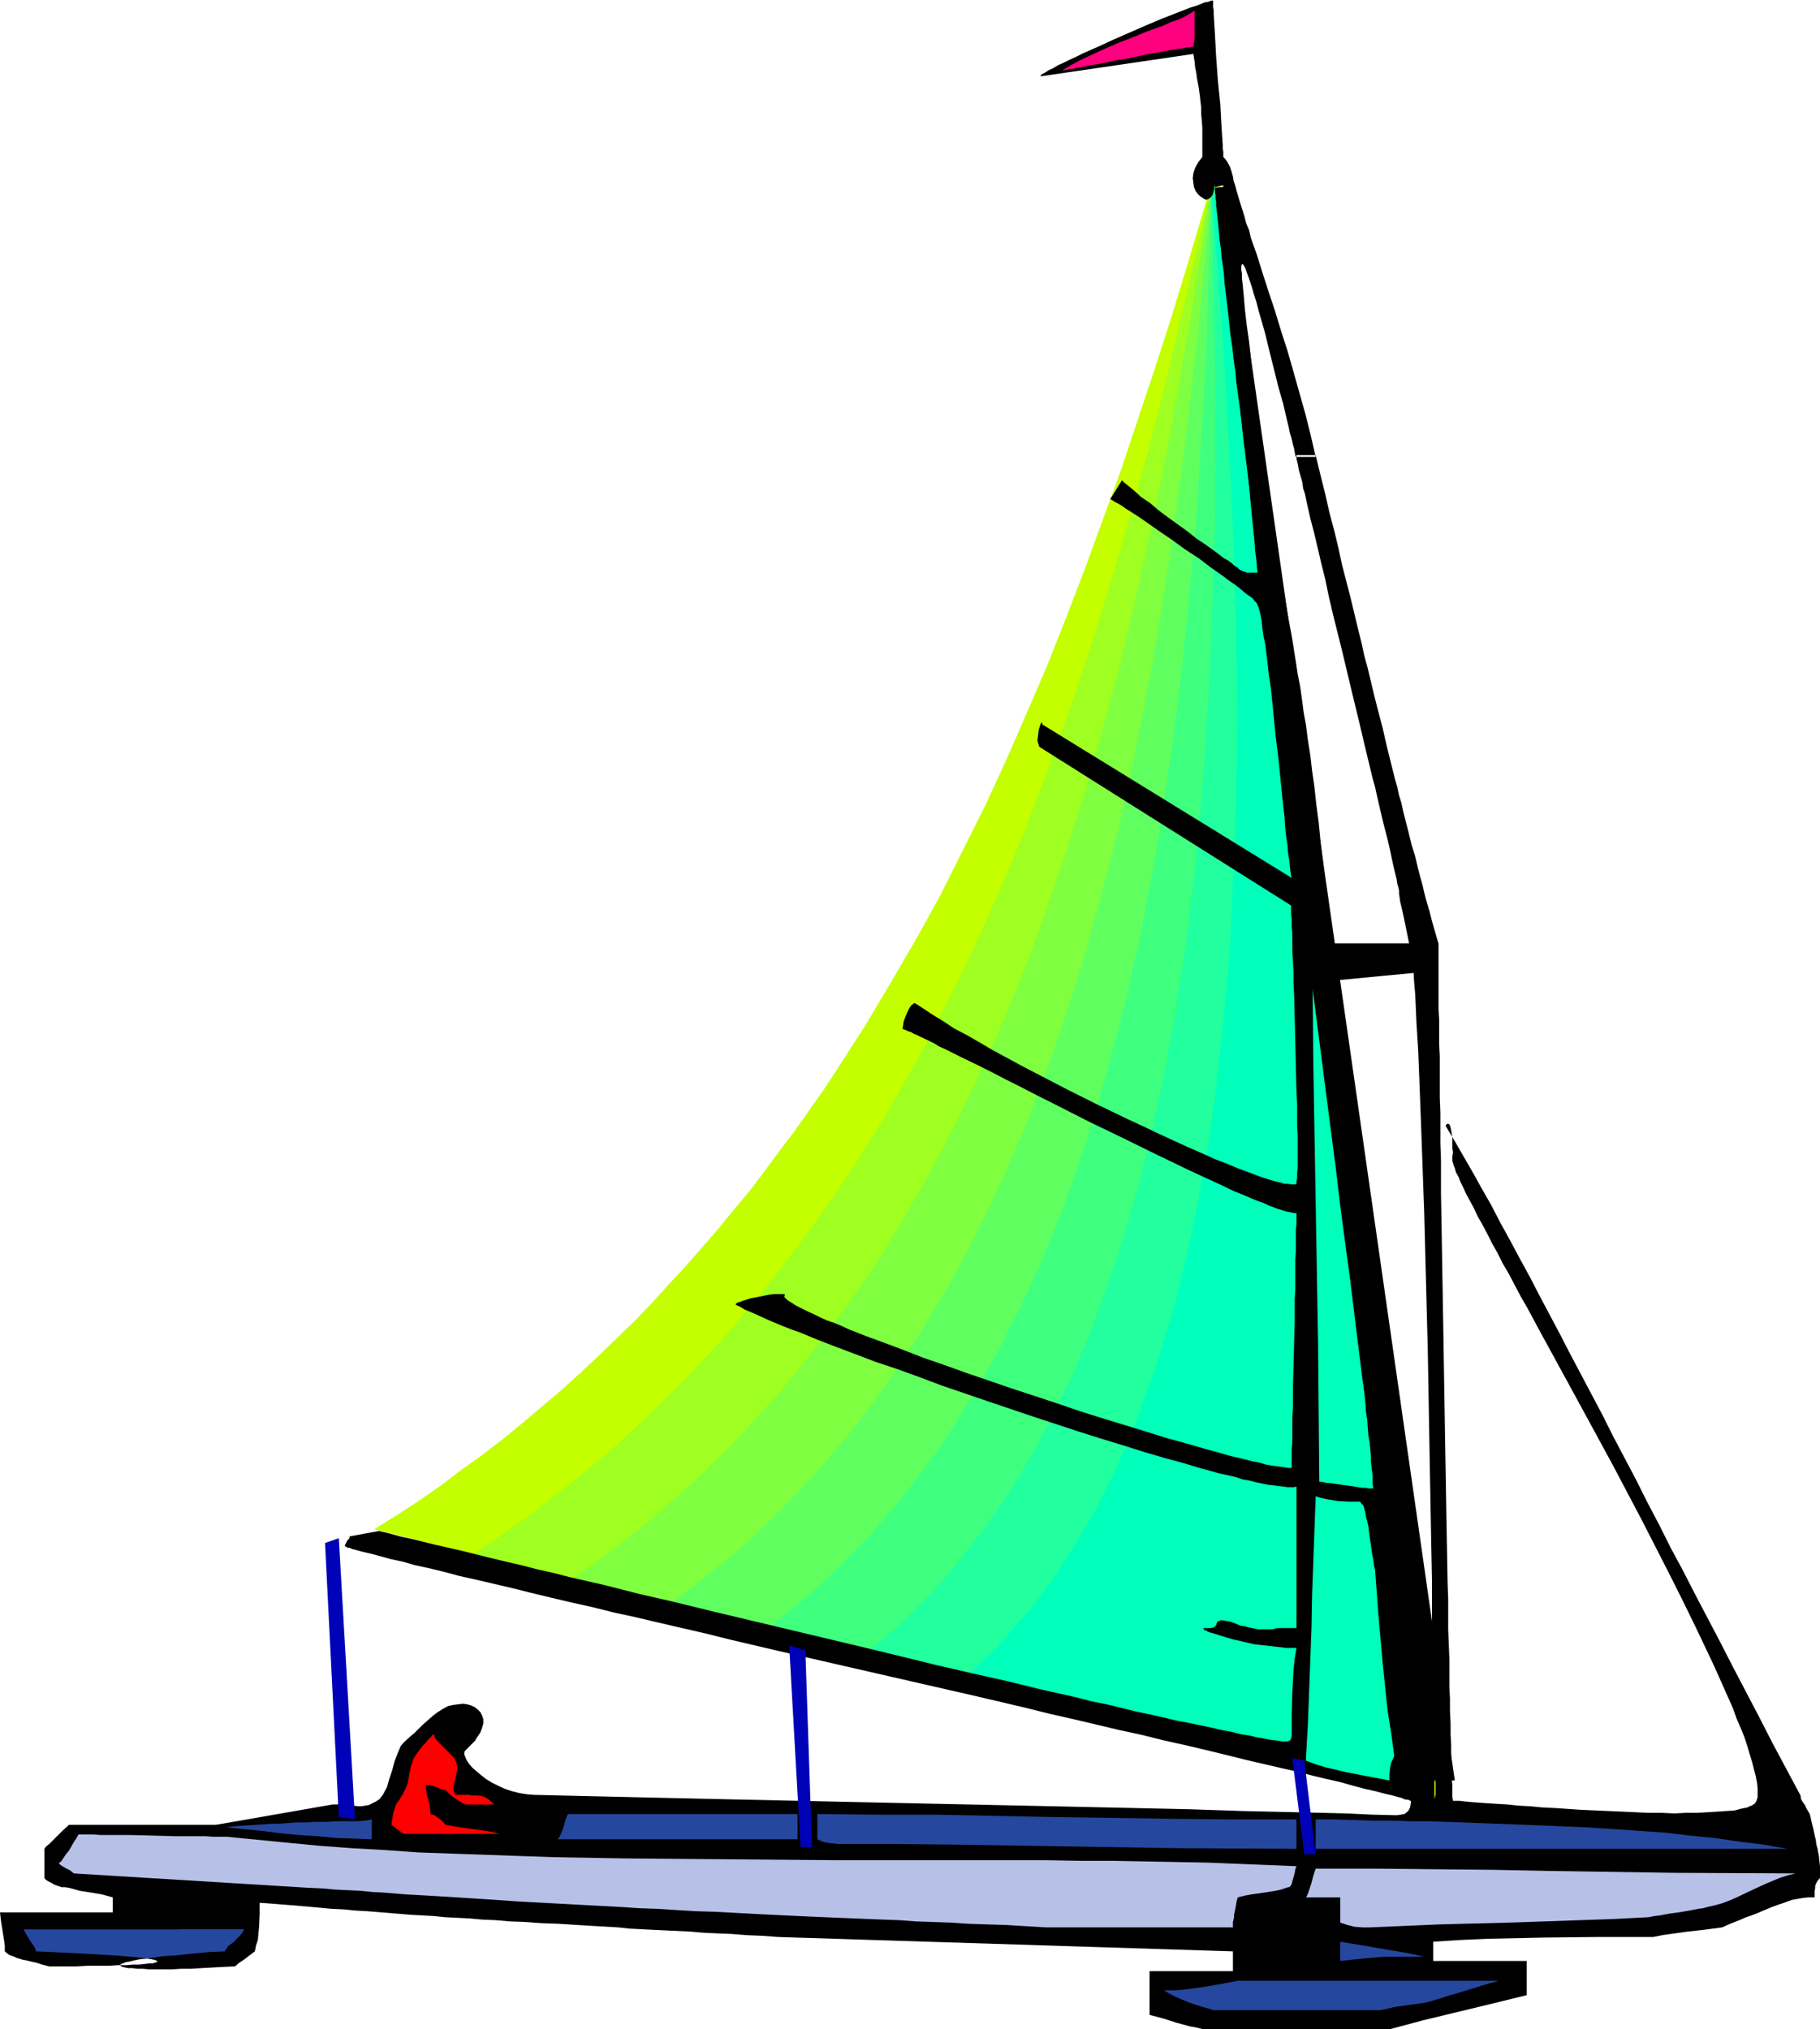 <svg xmlns="http://www.w3.org/2000/svg" fill-rule="evenodd" height="546.851" preserveAspectRatio="none" stroke-linecap="round" viewBox="0 0 3035 3384" width="490.455"><style>.pen1{stroke:none}.brush7{fill:#00ffba}.brush8{fill:#26479e}.brush9{fill:#000}</style><path class="pen1" style="fill:#c4ff00" d="m624 2550 1774 451-368-2728-51 172-26 85-27 84-28 84-28 84-30 82-30 82-31 81-32 81-34 79-34 78-36 78-38 76-38 76-41 74-42 72-43 72-45 70-23 35-24 34-24 34-25 33-25 34-25 33-27 32-26 32-27 31-28 32-28 30-28 31-29 30-30 29-30 29-31 29-31 28-32 27-33 28-33 27-34 26-35 25-34 26-36 25-37 24-37 23z"/><path class="pen1" style="fill:#9eff21" d="m785 2594 1573 398-35-340-37-340-39-340-41-339-42-341-44-339-46-340-47-340-19 89-20 89-21 89-21 87-22 88-23 86-24 85-25 85-26 84-27 83-28 81-30 81-30 79-32 78-34 77-35 76-37 74-38 73-20 36-20 35-21 36-21 34-22 35-22 34-23 33-23 33-24 33-24 32-24 32-25 31-26 31-26 30-27 30-27 29-28 29-29 28-29 29-29 27-30 27-31 26-32 26-32 25-32 25-34 24-34 24-35 23z"/><path class="pen1" style="fill:#7fff3f" d="m948 2637 1368 346-11-169-12-170-13-169-15-170-15-169-16-169-18-170-18-169-19-169-20-170-20-169-22-169-22-170-22-170-24-169-24-169-14 93-14 92-15 92-16 91-16 90-18 90-18 88-20 87-20 87-22 85-23 84-24 83-26 81-27 80-28 79-30 77-32 76-17 37-17 37-17 36-18 36-18 36-19 35-19 35-20 34-20 34-20 33-21 33-22 32-22 32-23 31-23 31-24 30-24 30-25 30-26 28-26 29-26 27-28 27-27 27-29 26-29 25-29 25-31 24-31 24-31 23-32 22z"/><path class="pen1" style="fill:#60ff60" d="m1110 2680 1166 293-6-169-6-168-9-169-10-169-12-168-13-169-14-169-16-169-17-169-18-168-19-169-21-169-22-169-22-169-24-168-24-169-8 96-9 96-9 95-11 95-11 93-12 92-13 91-14 90-15 89-17 88-17 86-19 85-21 84-22 81-23 81-25 79-13 39-14 38-14 38-14 37-15 37-15 37-16 36-16 35-17 36-17 34-18 34-18 34-19 33-19 32-20 32-20 32-21 31-21 30-22 30-22 29-23 28-24 29-24 27-25 27-25 26-27 26-26 25-27 24-28 23-29 23-29 22-29 22z"/><path class="pen1" style="fill:#3fff7f" d="m1270 2723 964 241 1-168-1-168-4-169-6-168-7-168-10-168-12-168-13-168-15-169-16-168-19-168-19-168-21-168-23-169-23-168-25-168-3 100-3 99-3 99-5 97-6 97-6 95-8 94-9 93-10 91-11 90-13 89-13 87-16 85-16 84-10 41-9 42-10 40-10 40-11 39-11 39-11 39-12 38-12 38-26 73-14 36-14 35-15 36-15 34-16 34-17 33-16 33-18 32-17 31-19 31-19 30-19 30-20 29-21 29-21 27-22 28-22 26-23 26-24 25-24 24-25 24-25 23-27 23-27 21-27 21z"/><path class="pen1" style="fill:#21ff9e" d="m1432 2766 762 189 3-84 3-84 3-83 1-84 1-84 1-84-1-84-1-83-2-84-2-84-6-167-9-168-11-168-13-167-15-168-17-168-19-167-20-168-23-168-24-167-25-168 4 103 2 103 2 102 1 101v99l-1 98-3 97-3 96-5 93-6 93-7 91-8 89-5 44-6 44-5 43-6 43-7 42-6 42-8 41-7 40-8 41-9 39-9 40-9 38-10 38-10 38-11 37-12 36-11 36-13 36-12 34-13 34-14 34-14 33-15 32-16 32-16 30-16 31-17 30-18 29-18 28-19 27-19 27-20 26-21 26-21 25-22 24-22 23-23 23-24 21-25 21-25 20z"/><path class="pen1 brush7" d="m2152 2946 7-83 6-84 5-84 4-83 4-84 3-83 1-84 1-83 1-84-1-83-1-84-1-83-3-84-3-83-4-84-5-83-5-84-6-84-6-83-7-84-16-167-18-167-20-167-22-167-24-167-26-167 9 107 8 106 8 105 6 104 5 103 5 101 3 99 2 99 1 96-1 95-1 47-1 47-2 46-2 45-2 45-2 45-3 44-4 43-4 44-4 42-5 42-5 42-5 40-6 41-7 40-7 39-7 39-8 38-8 37-9 37-9 37-10 35-11 35-10 34-12 34-12 33-12 33-13 31-13 31-15 31-14 29-15 29-16 28-17 28-17 26-17 26-18 25-19 25-20 23-20 23-20 22-22 21-22 21-23 19 559 136z"/><path class="pen1 brush8" d="m62 3263 307 5 41-50H32l30 45z"/><path class="pen1 brush9" d="m2007 3384-12-3-11-2-22-6-22-7-11-3-12-3v-73h139v-33l-379-12-379-12-27-2-25-1-25-2-24-1-23-1-23-2-21-1-21-1-21-1-39-2-18-2-35-2-33-2-31-2-29-1-27-2-26-1-23-2-23-1-22-2-21-1-19-1-20-2-37-2-36-3-37-3-19-1-20-2-21-1-21-2-22-2-24-2-25-2-27-2v19l-1 22-1 10-1 11-3 9-2 10-4 3-4 3-9 7-9 6-7 6-20 1-19 1-18 1-17 1h-16l-15 1h-38l-11-1h-9l-8-1h-7l-5-1-4-1-3-1-1-1v-2l1-1 3-1 5-2 6-1 8-2 10-2 11-1 13-2 15-2 17-1 19-2 20-2 22-2 25-1h-1v-1l1-2 2-1 1-3 3-3 7-5 6-6 6-6 2-3 2-2 1-3 1-1H40l1 3 3 5 6 10 7 10 2 4 1 4 24 1 21 1 20 1 19 1 18 1 16 1 16 1 13 1 12 1 10 1 9 1 8 1 6 1 5 1 3 1 2 1v1l-1 1-3 1-4 1h-5l-8 1-9 1h-10l-12 1h-14l-15 1h-35l-19 1H82l-12-3-9-3-9-2-8-2-6-1-6-2-4-1-4-2-6-2-4-2-6-5v-9l-1-8-5-31-1-8-1-9h188v-25l-18-5-18-3-19-3-18-5-7-1h-5l-6-2-6-2-5-3-4-2-5-3-3-3v-49l3-4 5-4 4-4 5-5 12-12 12-11h245l195-34h8l1-1h6l3 1 9 2h5l11 1h5l6-1 6-1 6-3 6-3 6-4 3-4 3-4 3-6 3-5 4-14 5-15 4-15 5-13 3-7 2-5 4-5 3-3 11-10 5-4 5-5 9-9 8-7 9-8 8-6 8-5 9-5 9-2 8-1 8-1 7 1 7 2 6 3 5 4 4 4 3 6 2 6v7l-2 7-3 8-6 9-3 5-4 4-5 5-5 5-3 3-1 5 2 5 2 5 4 6 6 7 7 6 7 6 9 7 10 6 10 5 11 5 12 4 12 3 12 2 12 1 42 1 43 1 87 2 88 2 91 2 92 2 93 2 187 4 187 4 92 2 91 2 90 3 88 2 43 1 42 1 42 2 41 1 7-1 6-1 4-3 3-3 2-4 1-4 1-7-1-1-2-1-2-1h-3l-4-1-4-2-4-1-11-3-13-3-15-4-18-4-19-5-21-6-22-5-25-6-27-7-27-6-30-7-30-7-32-8-33-8-34-8-36-8-36-9-37-8-38-9-38-9-40-9-40-10-81-19-83-19-166-38-83-19-81-19-40-10-39-9-39-9-38-9-37-8-36-9-36-8-34-8-33-8-32-8-30-7-30-7-27-6-26-7-25-6-23-5-21-6-19-4-18-5-15-4-13-3-11-3-4-1-4-1-4-2h-3l-2-1-1-1h-1l-1-1 1-3 1-2 2-4 3-3 1-2v-2l49-9 17 4 18 5 18 4 21 5 20 5 22 5 22 5 24 6 24 6 25 6 26 6 27 7 27 6 27 7 57 13 59 15 61 14 61 15 63 15 126 30 63 15 62 15 61 15 61 14 58 13 57 14 27 6 27 6 27 7 25 5 25 6 24 6 24 5 22 5 21 5 21 4 19 4 19 4 17 4 17 3 15 4 14 2 12 3 12 2 10 2 8 1 8 1 5 1h9l3-1 1-1 2-2v-2l1-3v-36l1-37 2-37 2-19 3-18h-17l-17-2-18-2-18-2-17-4-18-4-17-5-16-5-7-2-3-1-2-2h-3l-1-2h-1v-2h12l4-1 2-1 2-2 1-1 1-3 1-3h1l2-1 2-1h4l5 1 7 1-2-1 2 1 3 1 5 2 5 2 5 2 7 1 7 2 15 3h24l8-2h32v-236l-4 1h-11l-7-1-8-1-8-1-9-1-10-2-10-2-11-3-12-2-12-4-13-3-14-3-14-4-15-4-30-9-33-9-34-10-35-11-36-11-38-12-76-25-77-26-76-26-37-14-36-13-36-12-34-13-32-12-31-12-29-12-14-5-13-5-12-5-12-5-11-5-11-5-9-4-10-4-8-5-7-3v-2l3-2 4-1 5-2 7-2 6-2 16-3 15-3 7-1h18l1 2-1 1v2l2 2 3 3 3 2 5 3 6 4 6 3 8 4 8 4 9 4 10 5 11 5 12 4 12 5 13 6 28 11 30 11 32 12 33 13 35 12 36 13 38 13 38 13 76 25 38 13 38 12 36 11 36 11 35 11 33 9 31 9 15 4 14 4 14 4 13 3 12 3 12 3 11 2 10 3 10 2 8 1 8 1 7 1 6 1h5v-32l1-11v-41l1-16v-33l1-36 1-38 1-37v-37l1-17v-49l1-15v-36l1-9v-18h-4l-4-1-5-1-5-1-6-2-7-2-8-3-8-3-8-4-9-3-10-4-9-4-22-9-23-11-24-11-26-12-27-13-27-13-57-28-58-28-57-29-28-14-27-14-26-13-25-13-24-12-23-11-20-10-10-5-9-4-8-5-8-4-15-7-6-3-5-2-5-3-4-1-4-2-3-1-2-1h-1l1-6 1-7 3-8 3-7 3-6 3-5 4-3 1-1h2l14 9 15 10 18 11 18 12 21 11 21 12 22 13 24 13 24 13 25 13 50 26 52 26 52 25 26 12 25 12 24 11 24 11 23 10 22 10 21 8 19 8 19 7 16 6 15 5 14 4 6 1 5 2h5l8 1h6l2-1v-4l1-5v-8l1-9v-54l-1-17v-37l-1-19-1-40-1-42-1-41-1-40-1-19v-19l-1-17-1-17v-29l-1-12v-11l-1-9v-15l-419-264-1-1-1-3-1-3-1-4 1-8 1-9 2-7 1-3 1-2 1-1h1v3l416 256-1-4-1-6-1-9-1-10-2-12-1-13-2-14-2-17-1-17-2-17-2-19-2-20-4-40-5-41-4-41-4-39-3-19-2-18-2-17-2-16-3-14-2-14-1-11-2-11-2-8-2-6-2-4v-1l-1-1-1-1-2-2-3-4-4-3-6-4-6-5-7-6-8-6-9-6-9-7-20-14-21-16-23-15-22-16-22-15-20-14-10-7-9-6-8-5-8-5-7-5-5-3-6-3-3-2-3-2h-2l20-32 4 4 5 4 11 9 12 11 15 10 14 12 16 12 32 23 15 12 15 10 14 10 12 9 5 4 6 3 4 3 4 3 3 3 3 2 2 1 1 1 3 3 4 2 9 3h17l-1-10-1-12-2-15-1-16-2-18-2-20-2-21-2-22-2-23-2-24-3-26-2-25-5-53-5-53-5-53-2-26-2-25-3-25-2-24-2-22-2-22-1-20-2-19-1-17-1-15-1-13-1-12v-15l-6 1-4 1-3 1h-4l3-2v-1h-1v5l-1 4-1 4-1 3-1 2-2 2-4 3-4 1-4-2-5-3-4-4-4-5-3-7-1-7-1-8 1-8 3-9 5-9 3-4 4-5v-49l-1-13-1-11v-10l-1-9-1-9-2-15-3-16-1-8-2-10-1-10-2-12-252 37h-2l-1-1 1-1 3-2 4-2 6-4 7-3 8-5 9-4 10-5 11-5 12-6 25-11 26-12 55-24 26-11 13-5 23-9 10-4 10-3 8-3 7-3 6-1 5-2h3v11l1 6v7l1 15 1 17 1 18 1 19 3 41 4 39 1 19 1 18 1 16 1 14v7l1 5v9l3 3 3 4 5 9 3 9 1 4 1 3 1 7 3 9 2 8 3 10 3 10 7 22 3 12 5 12 3 13 10 28 9 29 10 31 11 33 10 33 11 34 10 35 20 71 9 36 8 35h-33l-1-3-1-5-1-6-2-7-2-9-3-10-2-10-3-12-3-13-3-13-8-28-15-60-7-29-8-28-4-14-3-12-4-12-3-11-3-9-3-9-3-8-2-6-2-4-2-3-1-1-1 1-1 2v7l1 6v8l1 8 1 10 1 10 1 12 1 12 3 26 4 28 3 28 3 29 3 28 4 27 1 12 1 12 2 10 1 10 1 9 1 7 1 7v10l3 23 4 22 3 21 3 20 6 39 6 37 13 72 6 35 7 38 6 38 3 20 4 20 3 21 3 23 4 22 3 24 4 25 3 26 4 28 3 28 4 30 3 31 4 32 4 35v2l1 3v3l1 3v5l1 4 1 6v6l1 7 2 15 2 17 2 19 3 21 3 23 3 24 3 27 3 27 3 28 4 30 3 31 4 31 4 33 8 66 16 135 9 68 8 65 4 32 4 31 4 30 4 30 1 6v7l3 15 2 17 3 20 2 21 3 22 4 24 3 25 4 27 3 26 4 28 4 29 15 116 7 56 4 29 3 26 3 27 3 25 2 24 2 23 2 21 2 20 2 18 1 16v7l1 7v20l-1 3v3l-1-1v-45l-1-11v-40l-1-16v-90l-1-20v-44l-1-22v-72l-1-50-1-53-1-54-1-55-1-57-1-57-1-58-3-116-3-116-2-56-2-56-2-54-2-53-2-51-3-48-1-24-1-22-2-23-1-21-1-5v-7l-2-7-1-8-4-18-8-39-4-18-2-8-1-7-1-7v-5l-1-5-2-7-1-7-2-8-2-8-2-9-2-9-2-10-5-22-6-23-6-25-6-26-3-14-4-14-7-29-7-29-7-30-15-62-15-63-15-60-7-30-6-29-7-28-6-26-6-25-6-23-5-22-4-19-3-9-1-9-2-7-2-7-2-7-1-6-1-5-1-4-1-4v-6h32l8 33 8 32 7 31 8 30 7 29 6 28 7 27 7 27 6 25 6 25 6 24 5 23 6 22 5 21 5 21 5 20 5 19 5 19 4 18 4 17 4 16 4 16 4 16 4 14 3 14 4 13 3 14 3 12 6 23 5 21 6 19 4 17 4 16 4 14 3 13 3 12 3 10 3 10 2 8 2 8 4 14 7 24v109l1 18v40l1 21v69l1 25v51l1 27v55l1 57 1 59 1 59 2 122 2 122 1 59 1 59 1 57 1 56 1 27v51l1 25 1 24v46l1 21v21l1 19v19l1 17v32l1 13v13l1 11v18l1 7h11l8 1 11 1 13 1 14 1 16 1 17 1 19 2 19 1 21 2 21 1 44 3 45 2 45 2 22 1h22l21 1 19-1h19l18-1 16-1 15-1 14-1 11-3 10-2 4-2 3-1 3-2 3-2 1-2 1-2 2-6v-15l-1-9-2-11-3-11-3-12-4-13-4-14-5-15-6-15-7-16-6-17-8-18-8-18-8-18-9-20-19-40-10-21-21-43-22-44-23-45-23-45-49-93-50-92-24-44-24-44-23-42-22-41-11-19-10-19-10-19-10-17-9-18-9-16-8-16-8-15-8-14-6-13-7-13-6-11-5-11-5-10-3-8-4-7-2-7-2-5-1-4-1-3v-7l1-8-1-6v-16l-1-8-1-6-1-5-1-3-1-2-2-1h-1l-2 1-1 2v1l15 25 15 26 15 26 15 27 16 28 15 29 16 29 16 30 17 31 16 31 17 32 17 32 17 33 18 34 18 34 18 34 18 36 19 36 19 36 19 38 20 38 19 38 21 39 20 39 21 40 21 40 21 41 22 42 22 42 22 43 23 43 23 43 1 3v3l2 4 2 3 3 4 2 5 3 5 3 5 3 13 3 12 2 10 2 8 1 8 2 7 1 6 1 5 1 9 1 9v20l-3 3-2 3-2 4-1 3v4l-1 4v11h-11l-9 1-11 2-6 1-6 2-8 3-9 3-11 4-12 5-7 3-7 3-8 3-9 3-9 4-10 4-10 4-11 5-15 2-15 2-27 3-29 4-14 2-15 3h-91l-92 1-92 2-46 2-46 3v32h156v57l-57 14-58 14-58 14-56 15h-310z"/><path class="pen1 brush8" d="m2023 3352-9-3-11-3-21-7-21-9-10-5-10-6h16l15-1 31-4 30-5 31-6h440-6l-2 1-3 1-4 1-5 1-6 2-7 2-9 3-10 3-13 4-13 4-8 2-9 3-9 3-10 3-11 3-12 2-22 3-21 3-12 3-11 2h-278zm212-82v-32l37 6 35 6 35 6 16 3 16 4h-67l-35 3-19 2-18 2z"/><path class="pen1" d="m1745 3214-34-2-33-2-32-1-31-1-30-2-30-1-28-1-27-2-27-1-26-1-24-1-25-1-23-1-23-1-22-1-21-1-21-1-20-1-38-2-37-2-34-1-33-2-31-2-30-1-29-2-57-3-55-3-57-3-29-2-29-2-31-2-32-2-33-2-36-2-37-3-19-1-20-2-21-1-21-1-22-2-23-1-391-24-6-5-6-3-7-4-3-2-3-3 4-3 4-6 4-6 5-6 8-14 4-6 4-7h23l14 1h50l37 1 37 1h51l14 1h22l51 5 51 5 52 5 54 4 54 3 56 4 56 2 57 2 57 2 58 2 117 2 118 1 119 1 118 1h347l56 1h55l53 1 53 1 52 1 51 2 49 2 49 2-2 5-1 6-1 4-1 4-2 6-1 5-2 3-2 2h-2l-3 1-9 3-9 2-19 3-21 3-11 2-12 3-2 7-1 7-1 5-1 5-1 4v4l-1 5-1 4v9h-311zm539 0h-12l-13-1-12-3-6-2-6-2v-42h-57l3-6 2-6 4-12 3-12 4-12h99l99 1 99 1 100 2 201 3 202 1-12 3-13 4-24 10-24 11-25 12-7 3-7 3-11 4-11 3-13 3-7 2-8 1-10 2-11 2-12 2-15 2-16 3-9 1-10 2-58 3-58 2-116 4-117 3-116 5z" style="fill:#b7c1e8"/><path class="pen1 brush8" d="M1404 3075h-8l-4-1h-5l-6-1-6-1-6-2-6-3v-42l98 1h99l100 2 99 2 201 3 101 1h101v49l-190-1-190-3-189-3-95-1h-94zm790 8v-49h33l33 1 32 1h31l30 1h29l29 1 28 1 27 1 27 1 52 2 50 2 48 2 46 3 44 3 44 3 42 5 41 4 41 6 40 5 40 7h-787zm-1817-36 18-2 16-1 16-1 15-1 14-1h13l12-1 12-1h20l9-1h24l14-1h36l13-1 11-2v33l-28-1-30-1-32-3-31-2-32-3-31-4-31-3-28-3z"/><path class="pen1" style="fill:red" d="M677 3058h-3l-2-1-6-4-7-5-6-5v-4l1-5 2-12 4-12 3-5 3-4 5-8 4-8 3-6 2-6 2-11 2-11 1-5 2-6 2-6 4-7 5-7 7-9 4-4 4-5 5-5 5-6 1 3 1 3 4 6 7 7 7 7 7 7 7 7 2 4 2 4 1 5 1 4-1 6-1 6-3 11-1 5-1 6 1 5 2 6h23l5 1h10l7 1 5 2 5 3 5 4 5 5h-48l-6-3-5-3-9-6-7-6-6-6-6-1-7-3-9-3-5-1h-6l1 12 3 12 3 12 1 12 3 1 4 1 5 4 7 5 6 7 12 2 11 2 44 6 11 2 12 3H677z"/><path class="pen1 brush8" d="m930 3067 3-4 2-4 4-10 3-11 2-6 3-7h383v42H930z"/><path class="pen1 brush7" d="m2317 2969-37-7-36-7-17-4-17-4-16-5-16-6v-8l3-53 2-53 4-107 1-55 2-55 4-110 9 3 10 2 18 3 19 1h18l2 3 3 3 1 2 1 3 1 4 1 5 1 6 2 7 2 9 1 10 2 13 2 14 1 8 2 9 1 9 2 9 6 80 7 78 4 39 4 38 6 38 5 37-2 5-3 6-2 9-1 10v11zm-117-498-1-114-1-116-2-118-2-118-4-235-1-116v-115l1 9 1 9 1 10 1 10 2 11 1 12 2 13 1 13 2 14 1 14 4 31 4 32 4 34 4 36 4 37 4 37 5 39 17 158 4 39 4 38 4 38 4 36 3 36 4 33 3 32 3 30 1 15 2 13 1 14 1 12 2 12 1 11 1 10v10l1 8 1 8 1 7v16l1 4v2h-8l-5-1h-6l-12-2-28-4-13-2h-5l-5-1-5-1h-3z"/><path class="pen1" style="fill:#ff007f" d="m1772 117 15-9 15-8 32-15 32-14 31-12 14-6 14-5 14-5 13-6 12-4 11-5 9-5 8-5v45l-1 8-1 7h-2l-4 1h-4l-5 1-6 1-6 1-14 2-16 3-18 3-37 8-19 3-18 4-17 3-8 1-7 2-7 1-7 1-5 2h-5l-5 1-3 1h-5z"/><path class="pen1 brush9" d="M2223 1573h141l8 48-157 15 8-63z"/><path class="pen1 brush9" d="m2027 313 18-2 381 2658h-66l-1-2v-2l-1-3v-4l-1-6-1-5v-7l-1-8-1-8-2-10-1-10-1-11-2-12-2-12-2-13-1-15-2-14-2-16-2-16-2-16-2-18-3-18-3-18-2-20-2-20-3-20-3-21-5-44-6-45-7-48-6-49-7-52-6-52-8-54-7-56-7-57-7-57-8-59-8-60-7-60-8-61-16-124-32-248-15-124-8-60-8-61-7-59-8-59-7-58-7-57-7-55-7-55-7-52-6-52-6-49-6-48-5-46-6-43-2-21-3-21-2-19-3-20-2-18-2-19-2-17-2-17-2-16-1-15-2-15-2-14-1-13-2-13-1-12-1-11-1-10-1-9-1-9-1-8v-6l-1-6v-6l-1-4v-7l1-1z"/><path class="pen1" d="m565 2565 27 469-27-4-23-457 23-8zm751 179 19 336h19l-11-328-27-8zm839 188 20 160h19l-19-156-20-4z" style="fill:#0002b7"/></svg>
